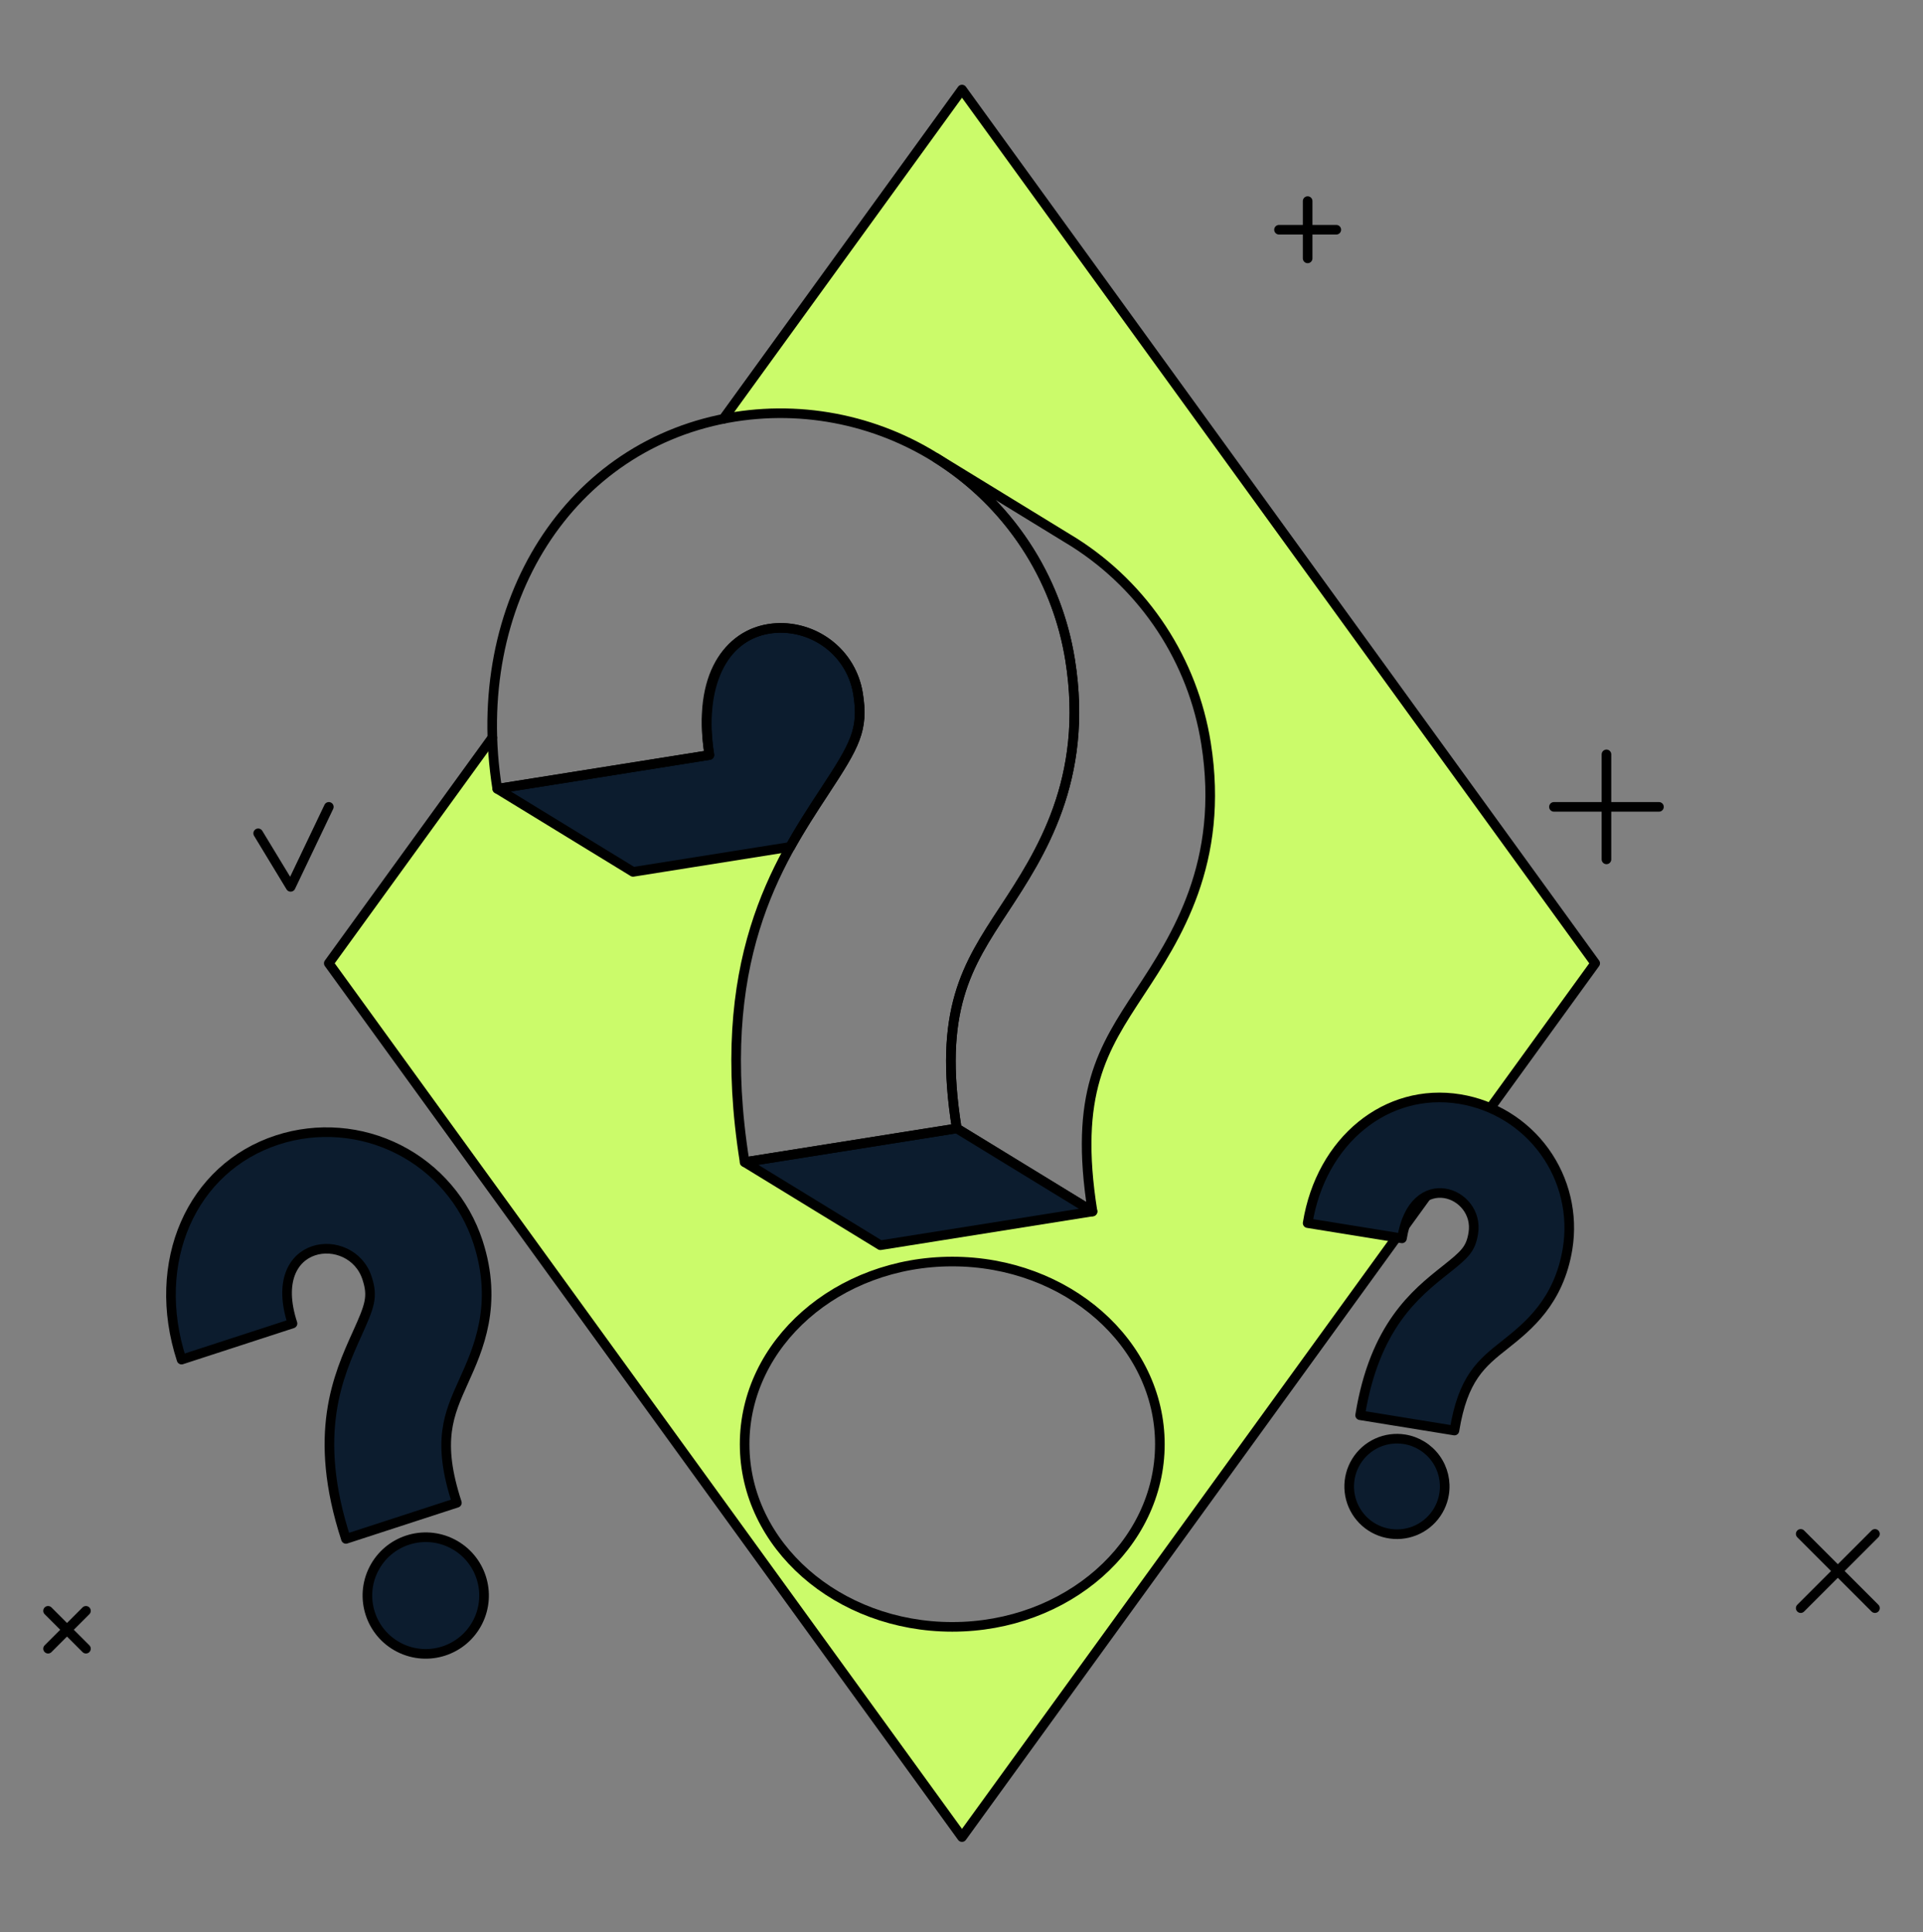 <svg xmlns="http://www.w3.org/2000/svg" fill="none" viewBox="0 0 200 201" height="201" width="200">
<rect x="0" y="0" width="200" height="201" fill="#808080" stroke="none"/>
<path fill="#CBFB6A" d="M100.048 9.314L75.227 43.569C75.619 43.49 76.015 43.419 76.414 43.356C83.689 42.191 91.14 43.714 97.375 47.639L111.736 56.439C115.364 58.751 118.459 61.806 120.818 65.403C123.177 68.999 124.746 73.056 125.42 77.304C127.399 89.745 122.277 97.546 118.537 103.241C114.697 109.087 111.664 113.705 113.623 126.013L99.502 117.371L77.441 120.881C74.123 100.032 80.841 89.804 85.741 82.336C88.935 77.473 89.829 75.905 89.235 72.173C87.706 62.564 71.082 61.641 73.77 78.536L51.71 82.047C51.428 80.284 51.258 78.505 51.201 76.721L34.195 100.2L100.051 191.086L165.903 100.2L100.048 9.314ZM99.035 169.221C87.109 169.221 77.441 160.714 77.441 150.221C77.441 139.728 87.109 131.221 99.035 131.221C110.961 131.221 120.628 139.728 120.628 150.221C120.628 160.714 110.96 169.221 99.035 169.221Z"></path>
<path stroke-linejoin="round" stroke-linecap="round" stroke="black" d="M51.207 76.722L34.195 100.2L100.051 191.086L165.906 100.2L100.051 9.314L75.23 43.569"></path>
<path fill="#0C1C2E" d="M49.712 129.186C48.349 125.015 45.387 121.555 41.476 119.565C37.566 117.575 33.025 117.217 28.852 118.571C19.88 121.491 15.595 131.315 18.884 141.422L30.421 137.667C27.544 128.832 36.541 127.916 38.175 132.941C38.812 134.893 38.465 135.81 37.164 138.689C35.164 143.112 32.431 149.167 35.98 160.07L47.517 156.315C45.416 149.88 46.657 147.145 48.217 143.683C49.743 140.31 51.83 135.692 49.712 129.186Z"></path>
<path stroke-linejoin="round" stroke-linecap="round" stroke="black" d="M49.712 129.186C48.349 125.015 45.387 121.555 41.476 119.565C37.566 117.575 33.025 117.217 28.852 118.571C19.88 121.491 15.595 131.315 18.884 141.422L30.421 137.667C27.544 128.832 36.541 127.916 38.175 132.941C38.812 134.893 38.465 135.81 37.164 138.689C35.164 143.112 32.431 149.167 35.98 160.07L47.517 156.315C45.416 149.88 46.657 147.145 48.217 143.683C49.743 140.31 51.83 135.692 49.712 129.186Z"></path>
<path fill="#0C1C2E" d="M49.684 168.715C51.204 165.729 50.015 162.077 47.029 160.558C44.044 159.038 40.392 160.227 38.872 163.213C37.353 166.198 38.541 169.851 41.527 171.37C44.513 172.89 48.165 171.701 49.684 168.715Z"></path>
<path stroke-linejoin="round" stroke-linecap="round" stroke="black" d="M49.684 168.715C51.204 165.729 50.015 162.077 47.029 160.558C44.044 159.038 40.392 160.227 38.872 163.213C37.353 166.198 38.541 169.851 41.527 171.37C44.513 172.89 48.165 171.701 49.684 168.715Z"></path>
<path fill="#0C1C2E" d="M151.267 148.8L141.459 147.21C142.959 137.94 147.225 134.555 150.337 132.084C152.364 130.474 152.96 129.936 153.229 128.277C153.929 123.986 147.029 121.316 145.81 128.81L136 127.224C137.394 118.63 144.2 113.083 151.826 114.324C155.373 114.904 158.545 116.866 160.647 119.782C162.749 122.697 163.608 126.327 163.037 129.876C162.137 135.407 158.889 137.988 156.515 139.876C154.08 141.8 152.155 143.332 151.267 148.8Z"></path>
<path stroke-linejoin="round" stroke-linecap="round" stroke="black" d="M151.267 148.8L141.459 147.21C142.959 137.94 147.225 134.555 150.337 132.084C152.364 130.474 152.96 129.936 153.229 128.277C153.929 123.986 147.029 121.316 145.81 128.81L136 127.224C137.394 118.63 144.2 113.083 151.826 114.324C155.373 114.904 158.545 116.866 160.647 119.782C162.749 122.697 163.608 126.327 163.037 129.876C162.137 135.407 158.889 137.988 156.515 139.876C154.08 141.8 152.155 143.332 151.267 148.8Z"></path>
<path fill="#0C1C2E" d="M146.085 149.711C145.115 149.554 144.12 149.687 143.226 150.095C142.332 150.503 141.579 151.168 141.062 152.004C140.545 152.84 140.288 153.81 140.323 154.792C140.358 155.774 140.683 156.724 141.258 157.522C141.833 158.319 142.631 158.928 143.552 159.271C144.473 159.615 145.475 159.678 146.431 159.452C147.388 159.226 148.256 158.721 148.926 158.002C149.595 157.283 150.037 156.381 150.194 155.411C150.405 154.11 150.09 152.779 149.32 151.71C148.549 150.641 147.386 149.922 146.085 149.711Z"></path>
<path stroke-linejoin="round" stroke-linecap="round" stroke="black" d="M146.085 149.711C145.115 149.554 144.12 149.687 143.226 150.095C142.332 150.503 141.579 151.168 141.062 152.004C140.545 152.84 140.288 153.81 140.323 154.792C140.358 155.774 140.683 156.724 141.258 157.522C141.833 158.319 142.631 158.928 143.552 159.271C144.473 159.615 145.475 159.678 146.431 159.452C147.388 159.226 148.256 158.721 148.926 158.002C149.595 157.283 150.037 156.381 150.194 155.411C150.405 154.11 150.09 152.779 149.32 151.71C148.549 150.641 147.386 149.922 146.085 149.711Z"></path>
<path stroke-linejoin="round" stroke-linecap="round" stroke="black" d="M99.038 169.221C110.964 169.221 120.631 160.714 120.631 150.221C120.631 139.728 110.964 131.221 99.038 131.221C87.113 131.221 77.445 139.728 77.445 150.221C77.445 160.714 87.113 169.221 99.038 169.221Z"></path>
<path stroke-linejoin="round" stroke-linecap="round" stroke="black" d="M125.428 77.305C124.753 73.057 123.185 69 120.826 65.404C118.467 61.807 115.371 58.752 111.744 56.44L97.383 47.64C101.072 49.945 104.223 53.014 106.624 56.641C109.026 60.268 110.621 64.367 111.303 68.663C113.283 81.104 108.16 88.905 104.42 94.599C100.58 100.446 97.547 105.064 99.506 117.372L113.627 126.014C111.668 113.706 114.701 109.088 118.541 103.242C122.285 97.547 127.403 89.746 125.428 77.305Z"></path>
<path fill="#0C1C2E" d="M99.506 117.372L77.445 120.882L91.566 129.524L113.627 126.014L99.506 117.372Z"></path>
<path stroke-linejoin="round" stroke-linecap="round" stroke="black" d="M99.506 117.372L77.445 120.882L91.566 129.524L113.627 126.014L99.506 117.372Z"></path>
<path fill="#0C1C2E" d="M89.244 72.174C88.903 70.044 87.731 68.136 85.985 66.869C84.239 65.602 82.062 65.08 79.931 65.416C75.124 66.181 72.652 71.454 73.779 78.537L51.719 82.048L65.84 90.69L82.187 88.09C83.293 86.102 84.424 84.358 85.75 82.338C88.944 77.474 89.838 75.906 89.244 72.174Z"></path>
<path stroke-linejoin="round" stroke-linecap="round" stroke="black" d="M89.244 72.174C88.903 70.044 87.731 68.136 85.985 66.869C84.239 65.602 82.062 65.08 79.931 65.416C75.124 66.181 72.652 71.454 73.779 78.537L51.719 82.048L65.84 90.69L82.187 88.09C83.293 86.102 84.424 84.358 85.75 82.338C88.944 77.474 89.838 75.906 89.244 72.174Z"></path>
<path stroke-linejoin="round" stroke-linecap="round" stroke="black" d="M111.298 68.663C110.019 60.686 105.629 53.542 99.09 48.798C92.55 44.054 84.397 42.097 76.417 43.356C59.259 46.086 48.64 62.72 51.717 82.048L73.777 78.537C71.089 61.637 87.713 62.565 89.242 72.174C89.836 75.906 88.942 77.474 85.748 82.337C80.848 89.805 74.127 100.037 77.448 120.882L99.509 117.372C97.55 105.064 100.583 100.446 104.423 94.599C108.159 88.905 113.282 81.1 111.298 68.663Z"></path>
<path stroke-linejoin="round" stroke-linecap="round" stroke="black" d="M161.617 83.928H172.538"></path>
<path stroke-linejoin="round" stroke-linecap="round" stroke="black" d="M167.078 89.389V78.468"></path>
<path stroke-linejoin="round" stroke-linecap="round" stroke="black" d="M187.281 159.55L195.003 167.272"></path>
<path stroke-linejoin="round" stroke-linecap="round" stroke="black" d="M187.281 167.272L195.003 159.55"></path>
<path stroke-linejoin="round" stroke-linecap="round" stroke="black" d="M5 167.553L8.939 171.492"></path>
<path stroke-linejoin="round" stroke-linecap="round" stroke="black" d="M5 171.492L8.939 167.553"></path>
<path stroke-linejoin="round" stroke-linecap="round" stroke="black" d="M26.852 86.679L30.228 92.248L34.199 83.928"></path>
<path stroke-linejoin="round" stroke-linecap="round" stroke="black" d="M133.023 23.896H138.98"></path>
<path stroke-linejoin="round" stroke-linecap="round" stroke="black" d="M136 26.875V20.918"></path>
</svg>
